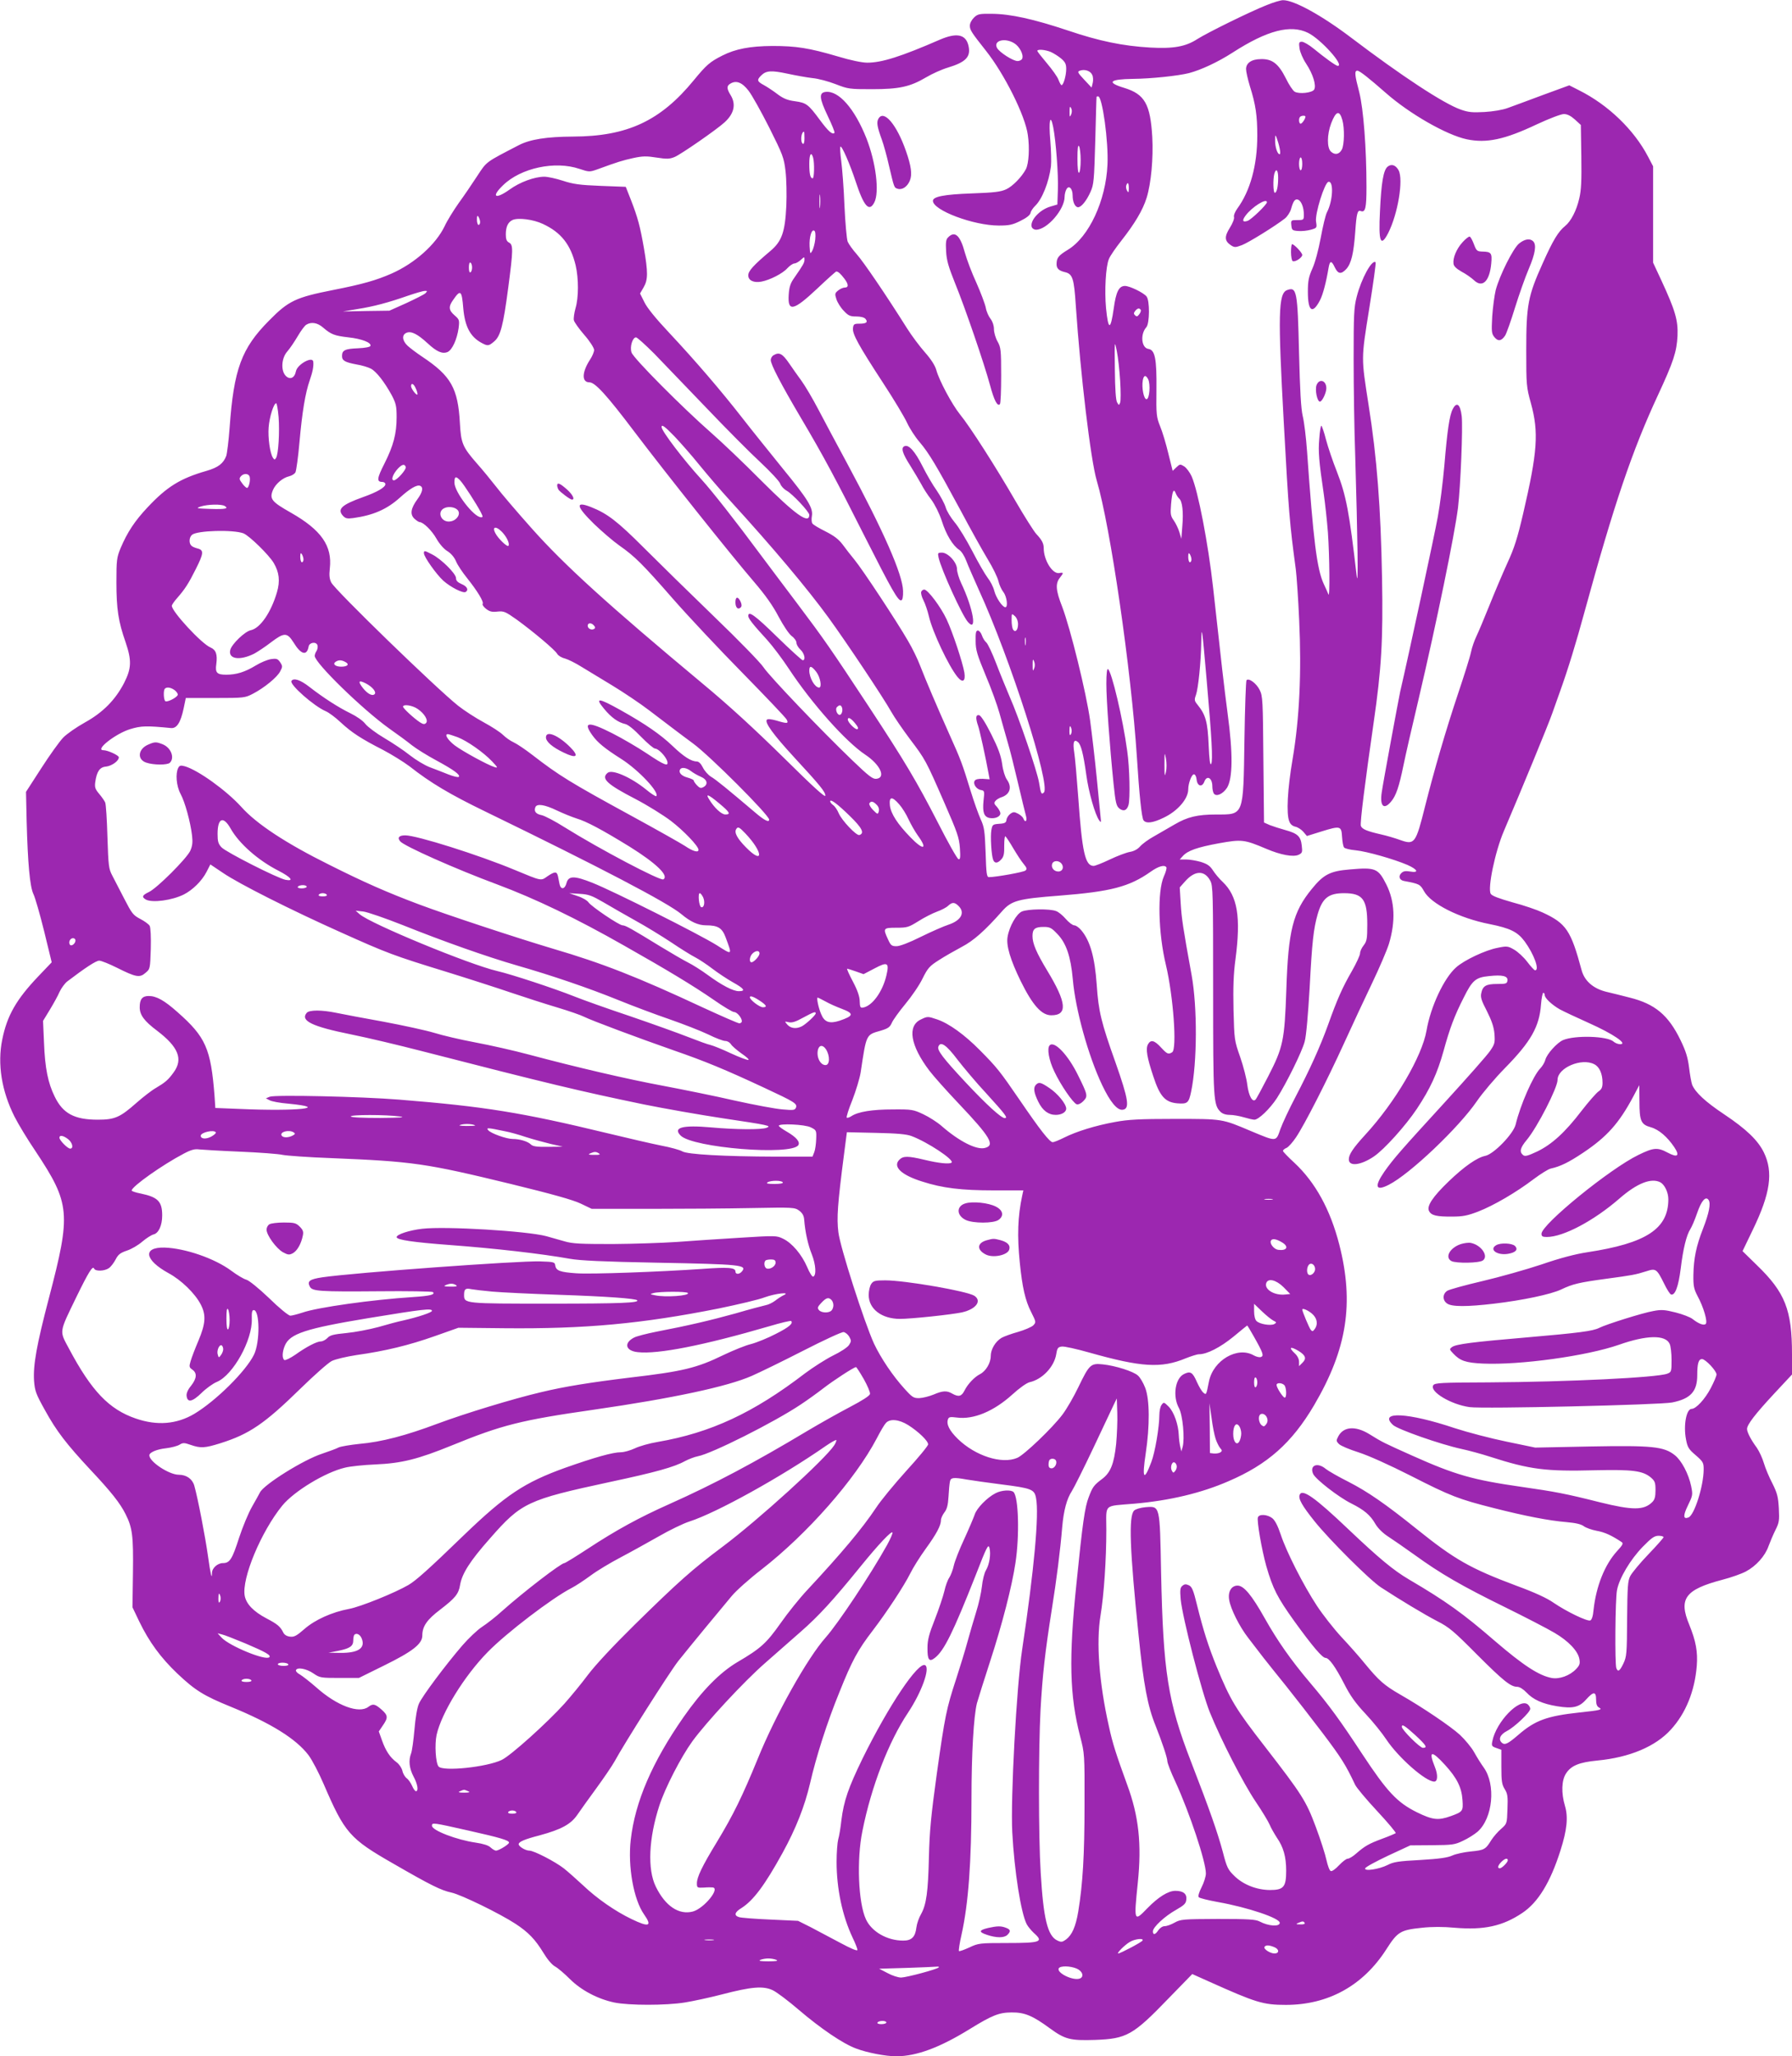 <?xml version="1.0" standalone="no"?>
<!DOCTYPE svg PUBLIC "-//W3C//DTD SVG 20010904//EN"
 "http://www.w3.org/TR/2001/REC-SVG-20010904/DTD/svg10.dtd">
<svg version="1.0" xmlns="http://www.w3.org/2000/svg"
 width="1116pt" height="1280pt" viewBox="0 0 1116 1280"
 preserveAspectRatio="xMidYMid meet">
<g transform="translate(0,1280) scale(0.1,-0.1)"
fill="#9c27b0" stroke="none">
<path d="M7890 12769 c-108 -43 -368 -171 -433 -212 -74 -48 -150 -61 -295
-53 -170 10 -316 40 -511 106 -216 72 -358 103 -473 104 -78 1 -89 -1 -112
-23 -15 -15 -26 -35 -26 -51 0 -27 10 -42 101 -157 114 -144 244 -403 260
-523 12 -81 6 -178 -12 -213 -26 -49 -83 -107 -122 -125 -34 -16 -74 -21 -215
-26 -172 -6 -242 -20 -242 -46 0 -59 253 -154 410 -154 64 0 85 4 135 29 39
19 61 37 63 50 2 11 15 30 28 43 44 41 87 150 99 247 3 28 1 99 -4 160 -11
122 0 173 18 84 17 -87 33 -296 29 -393 l-3 -89 -44 -13 c-68 -20 -130 -89
-115 -129 4 -8 15 -15 26 -15 69 0 178 126 178 205 0 15 5 35 11 46 15 29 39
6 39 -38 0 -40 15 -73 34 -73 20 0 53 41 77 95 21 46 23 72 30 320 4 149 7
271 8 273 1 1 5 2 10 2 26 0 65 -283 58 -425 -10 -224 -115 -450 -247 -530
-59 -36 -70 -50 -70 -90 0 -26 14 -40 52 -49 48 -11 57 -39 68 -212 29 -425
92 -956 130 -1085 85 -285 215 -1182 250 -1719 15 -238 30 -383 42 -397 17
-21 59 -15 123 16 88 41 155 118 155 178 0 36 21 93 35 93 8 0 15 -13 17 -32
4 -42 34 -51 48 -14 16 43 50 24 50 -29 0 -16 4 -36 9 -44 15 -23 57 -4 83 36
35 58 37 213 3 463 -23 176 -36 289 -90 780 -31 279 -94 604 -134 695 -11 24
-31 51 -45 61 -26 16 -28 16 -50 -5 l-23 -22 -27 108 c-14 59 -37 136 -51 169
-23 58 -25 71 -23 230 2 191 -9 246 -50 252 -44 6 -52 92 -13 135 21 24 22
167 1 192 -20 24 -105 65 -134 65 -38 0 -56 -37 -70 -140 -20 -139 -34 -138
-48 2 -10 108 -2 259 18 306 7 18 42 69 76 112 85 108 135 192 159 269 28 91
42 246 35 378 -12 205 -47 267 -175 306 -112 34 -92 54 54 56 116 1 282 19
350 36 75 20 179 68 272 128 216 139 361 176 470 122 80 -40 228 -205 184
-205 -11 0 -79 49 -151 108 -28 23 -61 42 -72 42 -18 0 -20 -5 -15 -41 3 -23
21 -65 41 -95 43 -65 65 -137 50 -162 -13 -20 -93 -29 -121 -13 -10 5 -36 43
-56 85 -45 89 -84 120 -154 118 -58 0 -93 -24 -93 -62 0 -16 11 -64 24 -107
36 -114 46 -183 46 -307 0 -185 -44 -345 -125 -455 -14 -20 -23 -42 -20 -52 3
-9 -8 -39 -26 -67 -35 -56 -33 -82 7 -109 22 -14 28 -14 68 1 42 16 208 119
268 166 15 12 32 38 38 58 14 51 25 66 44 59 20 -8 36 -48 36 -93 0 -33 -1
-34 -41 -34 -39 0 -40 -1 -37 -32 3 -31 6 -33 43 -36 22 -2 57 2 79 8 38 11
38 12 32 50 -8 48 53 243 77 248 34 7 28 -119 -9 -189 -9 -17 -26 -89 -39
-160 -14 -75 -35 -154 -52 -191 -23 -52 -28 -77 -28 -144 0 -123 29 -143 76
-52 18 35 38 111 53 201 8 46 18 47 39 2 20 -41 39 -44 71 -10 31 34 46 96 56
231 8 117 14 139 35 130 28 -10 35 19 35 149 0 245 -19 488 -45 591 -28 106
-31 134 -12 134 14 0 72 -46 178 -139 148 -130 377 -261 503 -288 124 -26 236
-2 437 93 77 36 151 64 168 64 22 0 43 -11 69 -34 l37 -34 3 -195 c2 -151 0
-209 -13 -263 -17 -75 -52 -142 -88 -171 -42 -34 -75 -87 -140 -233 -91 -202
-102 -258 -102 -540 0 -217 1 -229 29 -330 50 -182 41 -303 -48 -686 -36 -154
-55 -215 -99 -310 -30 -66 -80 -184 -112 -264 -32 -80 -68 -165 -80 -190 -12
-25 -28 -69 -34 -99 -6 -30 -43 -147 -81 -260 -75 -224 -148 -474 -205 -700
-58 -232 -65 -242 -155 -210 -30 11 -84 27 -120 35 -88 20 -118 33 -125 53 -6
18 26 270 80 645 48 332 59 510 52 896 -8 444 -32 753 -84 1080 -46 297 -47
280 4 598 25 155 43 285 40 289 -22 21 -89 -101 -118 -215 -17 -66 -19 -111
-19 -386 0 -171 4 -444 10 -606 15 -509 20 -835 9 -745 -46 398 -65 500 -124
651 -24 60 -54 149 -67 197 -12 48 -26 87 -29 87 -4 0 -10 -37 -13 -82 -7 -81
-2 -139 28 -343 8 -55 20 -163 26 -240 10 -145 13 -411 3 -385 -3 8 -16 38
-29 65 -43 93 -65 273 -104 825 -6 85 -18 184 -27 220 -11 47 -17 157 -23 395
-9 384 -14 412 -75 389 -54 -21 -57 -153 -20 -824 31 -566 36 -624 75 -915 5
-38 15 -181 21 -317 15 -325 2 -608 -41 -863 -32 -187 -40 -340 -21 -387 6
-18 20 -30 38 -34 15 -3 38 -18 50 -32 l22 -26 90 28 c119 37 125 35 129 -34
2 -30 7 -60 13 -66 5 -6 37 -14 72 -17 70 -7 238 -55 322 -91 65 -29 74 -51
16 -41 -28 5 -42 2 -54 -10 -20 -19 -12 -44 17 -49 95 -18 100 -20 124 -63 43
-79 220 -168 407 -205 131 -26 176 -49 220 -108 58 -79 95 -180 65 -180 -5 0
-27 24 -49 53 -22 29 -59 63 -82 76 -38 22 -45 23 -102 11 -76 -14 -209 -77
-259 -122 -75 -66 -159 -245 -184 -393 -28 -161 -195 -446 -381 -648 -76 -83
-103 -123 -103 -154 0 -46 75 -37 156 18 65 44 198 192 268 297 83 125 127
220 166 360 39 142 68 219 125 331 54 109 75 127 158 135 83 9 119 1 115 -28
-3 -19 -9 -21 -64 -21 -69 0 -90 -12 -99 -57 -6 -25 1 -47 35 -112 30 -60 43
-98 47 -141 4 -55 2 -64 -26 -105 -16 -25 -142 -167 -278 -316 -283 -309 -324
-356 -382 -438 -64 -93 -54 -123 28 -81 131 66 437 357 549 521 35 51 113 143
174 205 162 165 215 258 225 397 3 39 10 72 14 72 5 0 9 -6 9 -14 0 -19 45
-61 94 -89 22 -12 105 -51 183 -86 148 -66 242 -130 194 -131 -14 0 -32 7 -42
16 -38 35 -239 41 -314 10 -38 -16 -102 -87 -111 -123 -4 -16 -18 -39 -31 -53
-44 -44 -125 -228 -154 -350 -14 -58 -136 -184 -189 -195 -51 -10 -131 -66
-227 -158 -101 -97 -140 -156 -123 -186 14 -27 47 -35 145 -34 66 0 94 6 160
31 98 38 238 120 346 202 44 33 92 63 107 66 59 13 111 38 202 99 148 99 223
183 312 350 l37 70 1 -100 c0 -124 10 -145 71 -162 50 -14 103 -60 146 -124
36 -54 21 -67 -41 -34 -63 34 -88 32 -182 -14 -178 -86 -604 -433 -604 -491 0
-16 7 -20 33 -20 103 0 293 101 452 239 110 96 199 131 256 101 26 -15 49 -62
49 -105 0 -184 -137 -274 -505 -330 -73 -11 -169 -36 -285 -76 -96 -32 -263
-79 -370 -104 -107 -25 -205 -52 -217 -60 -30 -20 -30 -59 -1 -79 29 -21 123
-21 293 -1 178 21 353 58 417 88 73 35 113 44 282 67 163 22 180 25 250 47 58
19 64 15 110 -78 17 -35 36 -65 43 -67 25 -7 46 50 60 161 15 124 36 209 60
246 9 14 28 58 42 99 27 79 54 109 72 82 14 -22 3 -80 -35 -178 -43 -110 -58
-185 -60 -288 -1 -69 3 -87 25 -130 38 -69 65 -162 52 -175 -12 -12 -45 1 -83
31 -14 11 -61 29 -104 40 -68 17 -89 19 -140 9 -65 -11 -294 -83 -337 -105
-40 -20 -126 -31 -450 -59 -341 -29 -441 -42 -466 -60 -17 -13 -17 -15 7 -40
43 -46 78 -58 186 -63 230 -10 645 47 846 117 173 61 290 63 316 6 7 -14 12
-60 12 -101 0 -72 -1 -75 -27 -85 -64 -24 -614 -51 -1112 -54 -297 -1 -336 -3
-345 -18 -25 -39 110 -120 226 -136 83 -12 1190 14 1262 29 115 23 156 69 156
170 0 73 8 100 30 100 21 0 90 -73 90 -96 0 -9 -16 -47 -36 -85 -36 -69 -92
-129 -119 -129 -33 0 -52 -103 -35 -190 9 -48 16 -61 60 -98 47 -41 50 -47 50
-90 -1 -104 -58 -284 -95 -298 -33 -13 -34 12 -3 75 30 62 31 66 20 120 -16
77 -60 160 -102 193 -68 54 -141 61 -527 54 l-342 -7 -178 37 c-98 20 -243 58
-323 84 -292 98 -478 107 -385 20 30 -28 296 -121 425 -149 47 -10 128 -32
180 -49 249 -80 346 -92 656 -84 233 5 294 -3 345 -45 25 -22 29 -31 29 -79 0
-41 -5 -59 -20 -74 -52 -52 -122 -52 -328 -1 -210 53 -279 66 -489 96 -300 43
-410 74 -678 194 -176 79 -184 82 -269 135 -86 52 -160 46 -192 -16 -13 -25
-13 -29 5 -47 11 -11 66 -34 123 -52 62 -20 191 -78 323 -145 251 -128 299
-146 520 -202 193 -49 342 -78 452 -87 57 -5 90 -13 106 -25 13 -10 49 -23 81
-29 51 -9 93 -29 155 -70 12 -8 7 -18 -28 -56 -77 -84 -131 -219 -147 -368 -3
-37 -11 -60 -20 -64 -19 -7 -146 54 -227 109 -42 30 -121 66 -233 107 -288
108 -383 162 -621 353 -193 155 -304 232 -425 294 -62 31 -126 68 -141 80 -52
44 -103 23 -79 -31 16 -34 158 -144 236 -183 82 -41 120 -73 152 -129 16 -27
47 -57 78 -77 28 -18 103 -70 166 -115 160 -116 293 -193 562 -325 128 -63
267 -135 309 -160 87 -51 146 -113 155 -163 5 -29 2 -39 -21 -63 -39 -41 -104
-64 -152 -55 -79 15 -176 78 -353 230 -199 172 -305 248 -535 383 -97 57 -186
131 -378 313 -209 199 -288 254 -303 214 -10 -24 16 -69 93 -165 92 -115 345
-367 413 -411 118 -77 269 -168 350 -210 75 -38 104 -63 246 -206 166 -166
212 -203 253 -203 14 0 37 -14 57 -35 42 -45 100 -71 191 -86 97 -16 138 -7
181 42 46 51 62 51 62 -1 0 -27 5 -42 18 -49 24 -13 11 -17 -123 -31 -202 -22
-275 -49 -379 -139 -65 -56 -84 -65 -102 -50 -25 21 -12 52 31 74 47 24 145
117 145 138 0 8 -7 20 -15 27 -51 43 -197 -107 -221 -228 -6 -29 -4 -33 25
-43 l31 -11 0 -105 c0 -90 3 -111 21 -140 18 -29 20 -46 17 -124 -3 -91 -3
-91 -39 -123 -20 -17 -48 -49 -62 -71 -35 -57 -43 -62 -127 -70 -41 -4 -93
-15 -115 -25 -30 -14 -83 -21 -200 -28 -134 -7 -167 -12 -203 -31 -54 -27
-147 -41 -140 -21 2 8 67 43 143 79 l138 64 136 1 c125 1 141 3 191 27 31 14
72 40 92 57 95 84 115 293 38 400 -16 22 -43 65 -60 96 -17 30 -57 78 -88 107
-58 53 -232 171 -374 252 -97 56 -131 86 -215 188 -33 41 -100 117 -149 169
-48 52 -117 140 -153 195 -83 126 -190 336 -225 443 -18 54 -36 89 -53 102
-30 23 -81 27 -89 5 -8 -20 24 -203 52 -303 41 -142 69 -196 175 -344 113
-156 174 -228 194 -228 22 0 62 -56 116 -161 38 -75 71 -121 134 -188 46 -49
103 -120 128 -158 75 -113 245 -263 299 -263 22 0 24 42 4 91 -41 102 -22 106
63 13 75 -82 104 -141 109 -219 5 -69 2 -73 -73 -100 -78 -28 -113 -24 -211
24 -123 61 -185 127 -340 362 -138 210 -207 305 -325 444 -121 143 -203 261
-281 399 -83 148 -132 206 -171 206 -38 0 -61 -38 -52 -89 9 -57 65 -168 119
-237 25 -32 67 -87 93 -121 27 -34 91 -115 144 -180 52 -65 154 -196 226 -291
117 -155 144 -198 202 -321 8 -18 70 -92 138 -165 67 -72 119 -134 115 -137
-4 -3 -41 -19 -82 -34 -86 -32 -110 -46 -163 -92 -20 -18 -44 -33 -54 -33 -9
0 -33 -19 -54 -41 -21 -23 -44 -39 -51 -36 -8 2 -19 33 -27 68 -7 34 -37 128
-67 208 -60 161 -86 201 -315 497 -185 238 -216 290 -302 499 -52 128 -83 226
-122 383 -23 95 -32 115 -51 124 -18 8 -27 8 -40 -3 -14 -11 -16 -26 -11 -84
10 -110 131 -580 182 -705 71 -174 207 -439 285 -555 40 -59 79 -124 87 -143
8 -20 29 -56 45 -81 41 -59 58 -119 58 -206 0 -102 -16 -120 -102 -120 -83 1
-167 34 -222 89 -38 37 -46 52 -70 146 -33 123 -82 263 -199 565 -144 372
-173 556 -186 1176 -8 422 -6 414 -97 407 -32 -3 -62 -12 -71 -21 -35 -34 -27
-245 28 -777 31 -307 56 -440 106 -563 40 -101 73 -199 73 -220 0 -11 22 -69
50 -128 89 -194 190 -498 190 -571 0 -18 -12 -57 -27 -86 -17 -34 -23 -56 -17
-62 6 -6 59 -19 120 -30 185 -33 384 -100 384 -129 0 -26 -71 -21 -125 8 -25
13 -67 16 -260 16 -218 -1 -232 -2 -270 -23 -21 -12 -49 -22 -62 -22 -13 0
-29 -11 -39 -25 -19 -29 -34 -32 -34 -7 0 26 75 95 145 134 49 28 61 39 63 63
5 36 -19 55 -68 55 -45 0 -107 -39 -175 -109 -83 -86 -84 -83 -59 159 25 242
6 415 -66 610 -68 187 -91 257 -114 364 -61 271 -80 523 -52 691 21 126 36
347 36 532 0 166 -22 146 175 163 219 19 416 66 584 139 246 105 397 240 535
474 205 349 250 634 157 999 -56 218 -149 388 -280 510 -39 36 -71 69 -71 74
0 5 10 14 23 19 12 6 38 35 58 65 54 80 194 355 299 585 50 110 129 279 175
375 46 96 93 206 105 245 42 140 37 263 -16 369 -51 101 -67 108 -227 94 -123
-10 -164 -31 -237 -121 -118 -144 -147 -258 -159 -627 -11 -318 -20 -359 -113
-540 -38 -74 -73 -139 -79 -145 -19 -19 -42 23 -51 91 -4 37 -24 115 -44 173
-37 105 -37 108 -42 296 -3 139 0 223 12 312 35 265 13 395 -79 483 -21 19
-48 52 -61 72 -19 29 -35 40 -76 53 -28 8 -70 15 -91 15 l-40 0 19 21 c30 34
90 55 226 80 141 25 156 24 295 -35 89 -38 167 -52 200 -37 23 11 25 16 20 57
-6 58 -26 76 -102 97 -33 9 -76 23 -97 31 l-36 16 -4 392 c-3 369 -4 395 -23
433 -20 41 -67 76 -82 61 -4 -4 -10 -173 -13 -374 -7 -474 -3 -462 -174 -462
-119 0 -181 -15 -261 -62 -38 -22 -97 -56 -130 -75 -33 -18 -71 -46 -85 -62
-16 -18 -39 -30 -64 -34 -22 -4 -78 -25 -124 -47 -46 -22 -92 -40 -101 -40
-53 0 -72 85 -96 428 -9 122 -20 248 -25 279 -10 62 -2 85 23 64 19 -15 34
-74 52 -203 14 -106 55 -251 81 -285 11 -16 12 -13 8 22 -2 22 -13 132 -24
245 -11 113 -30 273 -41 355 -24 173 -123 574 -174 708 -40 102 -43 144 -15
180 25 32 25 35 -3 30 -42 -8 -97 80 -97 155 0 29 -11 51 -47 89 -15 17 -73
108 -128 203 -123 213 -285 466 -346 540 -50 62 -131 213 -148 277 -8 28 -32
66 -70 109 -32 36 -83 104 -112 150 -134 213 -272 415 -313 461 -25 28 -50 63
-57 79 -6 16 -15 117 -20 224 -4 107 -14 232 -20 278 -6 46 -9 86 -5 89 8 9
58 -105 95 -217 51 -155 84 -192 116 -130 33 64 10 248 -49 399 -74 186 -173
298 -254 289 -43 -5 -40 -39 13 -150 26 -54 45 -101 42 -105 -13 -13 -38 9
-90 79 -73 99 -85 108 -156 118 -47 6 -73 17 -109 44 -26 20 -64 45 -84 56
-43 23 -46 32 -18 60 31 31 63 33 162 12 51 -11 122 -24 158 -28 36 -3 101
-21 145 -38 77 -30 86 -31 225 -31 171 0 238 15 338 74 37 22 97 49 134 60
116 35 147 69 128 142 -18 66 -74 76 -175 33 -246 -107 -364 -144 -454 -144
-32 0 -105 15 -184 39 -180 53 -260 65 -407 65 -139 -1 -229 -18 -312 -60 -77
-39 -98 -57 -177 -153 -208 -254 -415 -350 -753 -351 -164 -1 -267 -17 -338
-54 -210 -109 -197 -99 -259 -193 -31 -48 -83 -124 -115 -168 -31 -44 -71
-108 -87 -143 -55 -114 -186 -231 -331 -295 -96 -42 -180 -66 -363 -102 -233
-46 -278 -67 -399 -190 -172 -173 -220 -302 -246 -668 -6 -81 -16 -160 -21
-175 -18 -47 -50 -72 -123 -93 -163 -47 -246 -98 -367 -227 -80 -85 -126 -155
-168 -254 -24 -59 -26 -73 -26 -213 0 -165 12 -244 57 -372 39 -115 37 -163
-9 -254 -55 -106 -132 -184 -244 -246 -52 -29 -113 -71 -136 -95 -23 -24 -84
-109 -136 -190 l-95 -147 4 -183 c7 -263 20 -406 42 -453 11 -22 41 -127 67
-232 l47 -193 -84 -88 c-137 -144 -194 -244 -224 -393 -31 -152 -4 -320 76
-479 22 -44 81 -142 132 -217 216 -326 221 -385 83 -912 -77 -293 -99 -418
-93 -515 5 -64 11 -82 68 -184 72 -131 134 -211 284 -372 128 -136 184 -207
218 -275 43 -86 49 -135 46 -366 l-3 -214 42 -88 c62 -128 134 -226 238 -325
111 -105 165 -138 332 -206 252 -103 407 -200 484 -301 22 -29 65 -111 95
-181 131 -304 161 -339 434 -495 234 -135 297 -166 362 -180 60 -13 300 -130
398 -194 81 -53 123 -97 175 -182 24 -40 53 -74 72 -84 18 -10 59 -45 91 -77
71 -71 174 -125 277 -147 91 -19 323 -19 440 0 50 8 153 30 230 50 188 49 259
54 318 26 25 -12 98 -67 163 -123 135 -115 273 -209 354 -239 70 -27 187 -49
253 -49 126 1 269 54 457 170 138 85 182 103 260 103 80 1 131 -20 237 -98 96
-70 128 -78 283 -73 196 7 236 29 455 256 l150 154 105 -47 c292 -131 336
-145 478 -145 263 0 480 119 625 345 71 111 88 121 222 135 63 7 134 7 207 0
179 -15 296 10 418 92 98 65 175 190 238 389 41 128 49 208 28 278 -24 81 -21
160 7 202 32 49 82 69 194 80 201 19 363 87 459 193 93 102 148 239 161 396 7
89 -6 156 -47 257 -67 161 -26 218 205 279 55 14 122 38 148 52 64 34 120 97
141 158 10 27 29 72 43 100 23 46 25 59 21 135 -4 71 -10 95 -40 155 -20 38
-44 95 -53 126 -9 31 -29 74 -44 96 -37 50 -61 97 -61 117 0 27 51 93 169 220
l111 119 0 126 c0 277 -43 385 -219 555 l-89 87 64 133 c110 227 128 359 69
481 -37 76 -110 146 -248 238 -117 78 -179 136 -199 184 -5 15 -14 63 -19 107
-8 62 -19 100 -53 170 -76 157 -160 226 -316 265 -47 12 -114 29 -149 37 -79
20 -133 67 -151 133 -67 249 -96 292 -243 360 -34 16 -118 45 -187 63 -84 24
-128 40 -136 53 -21 33 27 264 82 392 113 265 274 655 301 732 17 47 38 108
48 135 51 142 100 302 155 504 181 660 294 995 455 1341 97 209 117 270 122
370 4 97 -14 158 -103 350 l-49 105 0 300 0 300 -32 61 c-87 166 -247 321
-429 412 l-61 31 -164 -60 c-90 -34 -189 -70 -219 -81 -32 -12 -92 -22 -145
-25 -75 -4 -100 -2 -148 15 -108 38 -369 210 -683 448 -182 138 -356 234 -424
233 -14 0 -59 -13 -100 -30z m-1574 -238 c33 -20 60 -71 50 -96 -3 -8 -16 -15
-29 -15 -28 0 -113 54 -128 82 -24 45 48 65 107 29z m227 -54 c18 -8 47 -26
65 -41 26 -22 32 -35 32 -65 0 -41 -17 -101 -29 -101 -4 0 -12 15 -19 33 -6
18 -39 64 -72 103 -32 38 -59 72 -60 77 0 12 48 8 83 -6z m259 -143 c6 -12 7
-35 3 -51 l-7 -28 -46 49 c-41 44 -44 50 -27 56 30 11 66 -1 77 -26z m-2140
-99 c21 -27 79 -131 129 -230 84 -168 91 -186 101 -270 6 -49 8 -147 5 -216
-8 -164 -28 -221 -99 -281 -107 -90 -138 -125 -138 -152 0 -32 34 -48 82 -39
53 10 133 51 161 83 15 16 35 30 44 30 9 0 27 10 40 22 22 20 23 21 23 2 0
-19 -7 -32 -64 -114 -23 -32 -31 -56 -34 -102 -8 -112 28 -105 179 37 61 58
114 105 117 105 12 0 27 -14 50 -44 27 -35 28 -56 3 -56 -10 0 -29 -8 -41 -18
-21 -17 -22 -21 -11 -55 7 -21 27 -53 46 -72 28 -30 39 -35 77 -35 29 0 50 -6
58 -15 17 -21 5 -30 -38 -30 -33 0 -37 -3 -40 -28 -4 -36 33 -104 187 -340 67
-102 134 -214 150 -249 16 -35 51 -89 78 -120 58 -68 105 -147 254 -423 61
-115 138 -253 170 -306 32 -52 62 -114 67 -137 5 -22 19 -53 31 -68 21 -27 30
-94 12 -94 -18 0 -58 59 -69 102 -6 25 -25 61 -41 81 -16 21 -59 95 -95 165
-37 71 -86 152 -111 181 -24 29 -50 71 -56 94 -7 23 -32 69 -55 103 -24 33
-64 102 -89 152 -47 93 -85 135 -111 125 -25 -9 -15 -44 35 -122 26 -42 57
-94 69 -116 11 -22 38 -65 61 -94 24 -33 50 -85 66 -133 27 -86 69 -155 109
-181 14 -9 33 -39 44 -69 11 -29 46 -109 77 -178 196 -427 450 -1219 406
-1263 -15 -15 -19 -9 -30 61 -12 72 -126 407 -184 537 -21 50 -59 142 -83 205
-24 63 -52 122 -61 130 -10 8 -23 29 -28 45 -6 17 -17 30 -25 30 -12 0 -15
-14 -14 -65 0 -56 9 -85 62 -213 35 -82 73 -188 86 -235 13 -48 36 -127 50
-177 15 -49 44 -166 66 -260 22 -93 44 -185 49 -202 10 -34 -4 -48 -16 -18 -3
9 -18 22 -33 30 -23 12 -30 12 -48 -1 -11 -8 -22 -24 -24 -37 -2 -18 -10 -23
-45 -25 -40 -3 -43 -5 -49 -39 -7 -38 0 -157 11 -185 9 -24 28 -23 51 3 15 16
19 35 18 85 0 35 3 61 7 58 5 -3 27 -36 49 -74 22 -37 51 -82 65 -98 20 -24
22 -32 11 -41 -11 -10 -184 -41 -227 -41 -14 0 -17 21 -21 153 -5 135 -8 158
-31 208 -14 31 -42 110 -62 175 -52 169 -60 192 -133 354 -80 179 -145 332
-182 427 -15 40 -49 110 -76 155 -68 118 -283 444 -332 503 -23 28 -56 70 -74
95 -25 33 -52 54 -107 82 -40 20 -78 42 -82 50 -5 7 -6 27 -3 45 9 50 -22 102
-181 296 -79 98 -193 239 -252 315 -134 172 -294 358 -457 532 -81 86 -137
155 -153 189 l-27 54 22 38 c28 48 28 93 2 245 -24 137 -38 189 -81 300 l-32
81 -157 6 c-130 5 -171 11 -235 32 -43 14 -95 25 -115 25 -61 0 -153 -34 -215
-79 -91 -65 -119 -48 -42 26 111 108 324 153 475 102 60 -20 64 -20 110 -4
131 48 158 56 225 71 60 13 84 13 147 3 64 -10 80 -9 112 4 40 17 265 173 311
216 59 54 72 112 37 169 -25 40 -25 58 -2 71 37 23 74 8 114 -44z m2009 -147
c-9 -20 -10 -18 -10 17 0 31 2 36 9 23 6 -10 7 -25 1 -40z m1689 -36 c14 -51
12 -152 -3 -182 -16 -31 -43 -37 -68 -14 -26 23 -25 107 1 176 30 78 52 85 70
20z m-230 22 c0 -13 -21 -44 -30 -44 -11 0 -14 33 -3 43 8 8 33 9 33 1z
m-3120 -135 c0 -24 -4 -38 -10 -34 -17 10 -11 75 7 75 2 0 3 -18 3 -41z m2959
-61 c5 -23 5 -38 0 -38 -14 0 -29 47 -28 88 0 34 1 35 10 13 5 -14 14 -42 18
-63z m-1239 -75 c0 -39 -4 -75 -10 -78 -6 -4 -10 27 -10 87 0 64 3 88 10 78 5
-8 10 -47 10 -87z m-1666 15 c9 -35 7 -128 -3 -128 -15 0 -21 28 -21 91 0 59
12 79 24 37z m3046 -38 c0 -22 -4 -40 -10 -40 -5 0 -10 18 -10 40 0 22 5 40
10 40 6 0 10 -18 10 -40z m-150 -87 c0 -56 -9 -93 -21 -93 -10 0 -12 83 -3
118 11 38 24 24 24 -25z m-930 -65 c-1 -28 -2 -30 -11 -15 -6 10 -8 25 -5 33
9 24 16 16 16 -18z m-1923 -115 c-2 -21 -4 -6 -4 32 0 39 2 55 4 38 2 -18 2
-50 0 -70z m2783 28 c0 -14 -98 -109 -121 -116 -31 -10 -35 2 -12 33 40 54
133 112 133 83z m-4900 -123 c0 -10 -4 -18 -10 -18 -5 0 -10 15 -10 33 0 24 3
28 10 17 5 -8 10 -23 10 -32z m391 -12 c114 -53 173 -129 204 -258 19 -82 19
-201 -1 -267 -8 -30 -13 -63 -10 -75 3 -12 32 -53 65 -91 35 -40 60 -80 61
-93 0 -12 -11 -39 -25 -60 -51 -78 -54 -142 -4 -142 35 0 108 -80 278 -305
203 -268 605 -772 746 -936 72 -84 118 -149 154 -218 30 -56 64 -107 81 -120
17 -12 30 -31 30 -42 0 -11 11 -30 25 -43 25 -23 34 -66 14 -66 -5 0 -77 65
-159 145 -139 136 -180 165 -180 131 0 -16 28 -52 118 -150 35 -39 96 -120
136 -181 142 -215 354 -453 475 -533 93 -62 130 -143 69 -150 -22 -3 -47 16
-150 115 -195 187 -516 523 -553 579 -18 28 -156 170 -307 315 -150 145 -348
339 -439 430 -163 163 -226 212 -327 252 -101 40 -96 7 17 -104 49 -47 120
-108 157 -134 97 -68 144 -114 337 -335 94 -107 289 -315 433 -461 144 -147
267 -276 273 -288 14 -26 4 -27 -65 -6 -29 8 -52 11 -58 5 -16 -16 40 -93 166
-230 167 -181 198 -219 198 -243 0 -14 -75 54 -262 239 -179 176 -340 324
-503 459 -588 490 -859 736 -1063 965 -91 102 -191 219 -222 260 -32 41 -86
107 -120 145 -89 102 -99 125 -106 252 -12 216 -55 293 -234 412 -36 24 -77
55 -92 69 -34 32 -37 69 -5 81 29 11 68 -9 129 -65 58 -54 93 -69 126 -55 29
14 58 79 68 148 6 50 5 54 -25 80 -37 32 -39 54 -9 96 46 67 54 60 63 -51 10
-115 44 -180 117 -218 36 -19 42 -18 76 11 39 33 56 98 87 333 31 237 32 268
5 282 -15 8 -20 21 -20 51 0 48 14 77 43 90 36 15 129 3 188 -25z m1696 -97
c-3 -27 -12 -59 -19 -71 -12 -21 -13 -20 -16 28 -3 57 12 109 29 98 7 -4 9
-24 6 -55z m-2137 -174 c0 -13 -4 -27 -10 -30 -6 -4 -10 8 -10 30 0 22 4 34
10 30 6 -3 10 -17 10 -30z m-290 -160 c-8 -8 -62 -35 -120 -62 l-105 -47 -145
-2 -145 -3 90 15 c102 16 192 40 315 83 47 16 94 30 105 30 17 1 17 -1 5 -14z
m4454 -104 c3 -4 -1 -17 -9 -27 -11 -15 -16 -16 -26 -7 -10 10 -9 15 1 28 14
17 26 19 34 6z m-5092 -110 c50 -43 71 -51 158 -61 83 -9 144 -33 137 -53 -2
-7 -32 -13 -77 -15 -81 -3 -100 -12 -100 -48 0 -29 18 -39 92 -53 32 -5 71
-17 88 -26 34 -18 84 -82 130 -166 26 -50 30 -67 30 -136 0 -103 -20 -178 -76
-289 -47 -92 -49 -114 -13 -114 10 0 19 -6 19 -14 0 -19 -50 -49 -138 -80
-134 -48 -164 -75 -126 -117 15 -16 26 -19 63 -14 124 17 210 54 291 127 63
57 106 82 126 74 22 -9 16 -39 -16 -83 -42 -57 -48 -95 -19 -122 12 -11 27
-21 32 -21 23 0 77 -53 105 -103 18 -32 46 -64 67 -77 23 -14 44 -38 55 -64 9
-23 41 -70 70 -106 63 -79 104 -146 96 -159 -4 -5 6 -19 21 -31 22 -17 37 -21
71 -17 40 4 49 0 120 -50 102 -74 239 -189 252 -213 6 -11 27 -24 48 -29 21
-6 67 -29 102 -51 36 -22 123 -75 193 -117 71 -43 175 -113 230 -155 56 -43
127 -97 158 -120 31 -24 83 -62 115 -86 103 -75 474 -446 474 -474 0 -20 -31
-4 -88 45 -170 144 -243 204 -274 222 -18 11 -41 37 -51 58 -12 24 -26 37 -38
37 -34 0 -81 30 -149 95 -75 72 -172 139 -326 225 -138 77 -161 79 -103 9 47
-57 89 -86 133 -96 18 -4 55 -34 99 -80 39 -40 78 -73 87 -73 20 0 65 -47 75
-77 11 -38 -15 -28 -127 47 -57 38 -153 94 -214 125 -150 76 -186 73 -125 -12
33 -46 77 -82 181 -148 108 -69 239 -209 217 -231 -3 -3 -32 15 -63 41 -95 77
-212 128 -240 104 -42 -35 -6 -70 174 -163 73 -38 171 -99 219 -135 80 -61
173 -158 173 -181 0 -19 -34 -10 -84 24 -28 18 -177 102 -331 186 -385 210
-453 252 -620 381 -44 34 -96 69 -116 78 -20 9 -50 30 -66 46 -17 17 -71 52
-121 79 -50 27 -121 73 -159 103 -137 109 -765 718 -790 767 -11 22 -14 44 -9
88 16 140 -53 239 -243 347 -120 68 -134 85 -111 141 16 38 61 76 100 85 17 4
35 15 40 25 5 10 17 94 25 187 17 190 36 305 64 386 18 52 25 86 22 115 -3 37
-99 -15 -108 -59 -8 -42 -37 -55 -63 -29 -32 32 -28 110 9 152 16 18 45 61 65
95 20 34 44 67 54 72 31 19 70 12 104 -18z m2063 -163 c55 -57 200 -208 323
-336 122 -128 274 -281 337 -339 63 -59 119 -119 124 -134 5 -15 23 -34 39
-43 35 -18 142 -132 142 -151 0 -61 -87 1 -300 214 -107 108 -247 241 -310
296 -177 155 -486 465 -497 501 -12 34 6 94 28 94 7 0 58 -46 114 -102z m2901
-169 c4 -64 4 -125 0 -135 -7 -18 -8 -18 -19 1 -8 13 -13 84 -14 205 -2 182
-2 184 12 115 8 -38 17 -122 21 -186z m174 11 c16 -31 9 -125 -10 -125 -17 0
-31 72 -23 118 6 32 18 35 33 7z m-4562 -55 c7 -14 12 -31 12 -38 -1 -17 -40
32 -40 49 0 23 16 16 28 -11z m-853 -181 c7 -92 -1 -232 -16 -255 -8 -12 -10
-12 -19 1 -19 29 -32 126 -27 190 5 65 32 150 47 150 4 0 11 -39 15 -86z
m2466 -121 c36 -38 106 -117 155 -178 49 -60 136 -162 194 -225 264 -289 479
-545 610 -725 114 -157 342 -499 390 -585 19 -34 72 -111 117 -171 96 -127 98
-130 215 -398 80 -183 91 -214 96 -280 4 -60 2 -73 -9 -69 -8 2 -66 105 -129
229 -130 253 -204 378 -431 723 -233 354 -279 420 -444 639 -82 109 -187 248
-233 310 -148 200 -298 391 -363 462 -110 120 -249 302 -249 327 0 18 19 5 81
-59z m-1674 -190 c5 -15 -55 -83 -74 -83 -20 0 -7 38 25 73 26 27 42 31 49 10z
m-973 -58 c8 -22 -5 -76 -17 -72 -6 2 -20 15 -30 30 -17 22 -18 29 -7 42 16
19 46 19 54 0z m1313 -27 c23 -25 101 -146 127 -196 14 -28 15 -32 2 -32 -45
0 -166 158 -166 216 0 40 9 42 37 12z m4477 -112 c19 -16 27 -82 19 -172 l-6
-78 -12 41 c-7 23 -23 56 -35 73 -20 28 -22 40 -17 101 7 80 16 103 29 69 5
-13 15 -28 22 -34z m-5944 -46 c26 -16 4 -21 -91 -18 -87 3 -91 4 -59 15 43
14 130 16 150 3z m1451 -26 c19 -23 -4 -61 -42 -69 -61 -14 -94 63 -37 84 27
10 64 3 79 -15z m288 -150 c23 -29 36 -63 27 -72 -8 -8 -65 47 -81 79 -26 49
14 44 54 -7z m-1623 6 c36 -14 160 -135 189 -185 34 -58 40 -112 20 -181 -37
-127 -105 -225 -163 -237 -36 -7 -119 -86 -128 -123 -14 -57 59 -68 149 -23
22 12 69 43 104 70 83 63 101 63 141 0 46 -76 83 -86 94 -26 4 26 46 33 55 9
3 -9 1 -25 -5 -35 -7 -10 -12 -24 -12 -32 0 -43 295 -331 464 -452 50 -35 114
-82 141 -104 28 -22 97 -65 155 -96 107 -58 149 -89 137 -101 -4 -4 -33 3 -64
15 -32 13 -84 33 -116 45 -32 12 -88 46 -125 75 -36 29 -108 77 -159 107 -51
30 -104 70 -118 88 -15 20 -54 47 -93 66 -76 37 -170 98 -255 164 -56 44 -99
58 -112 37 -13 -22 139 -156 213 -188 18 -7 60 -38 93 -69 70 -65 129 -103
264 -172 55 -29 129 -75 165 -102 131 -103 250 -174 475 -283 712 -346 1135
-567 1219 -638 56 -47 104 -69 152 -69 75 0 101 -16 123 -75 42 -113 44 -112
-55 -49 -107 67 -640 335 -773 388 -115 46 -151 45 -163 -1 -10 -39 -35 -43
-43 -8 -3 14 -7 36 -10 50 -7 32 -20 31 -66 0 -41 -29 -33 -31 -204 40 -223
93 -610 215 -681 215 -39 0 -51 -14 -32 -37 23 -29 344 -172 603 -268 241 -90
494 -212 793 -382 267 -151 431 -250 557 -337 60 -42 117 -76 127 -76 18 0 48
-36 48 -57 0 -7 -7 -13 -16 -13 -8 0 -111 45 -228 99 -407 190 -628 276 -931
365 -225 67 -659 210 -835 276 -197 74 -339 136 -560 247 -268 133 -453 254
-548 361 -93 102 -268 228 -351 252 -26 7 -33 5 -41 -10 -18 -35 -12 -112 14
-161 28 -51 62 -176 72 -260 5 -43 2 -65 -11 -95 -23 -49 -207 -233 -258 -257
-42 -20 -46 -31 -18 -47 40 -21 162 -5 236 32 55 28 112 84 141 140 l24 47 79
-53 c98 -67 421 -230 734 -370 287 -129 329 -145 655 -245 142 -44 325 -103
407 -131 83 -28 210 -69 284 -91 74 -22 151 -49 170 -59 46 -23 335 -131 561
-210 188 -65 317 -118 561 -232 189 -88 205 -98 196 -123 -7 -16 -16 -17 -83
-11 -42 3 -176 28 -298 55 -121 28 -320 68 -441 91 -227 42 -544 116 -840 195
-93 25 -244 59 -335 76 -91 17 -206 44 -257 60 -50 15 -192 46 -315 69 -123
22 -254 47 -293 55 -91 19 -169 19 -185 0 -41 -49 33 -85 276 -134 104 -21
297 -67 429 -101 805 -207 995 -252 1395 -335 124 -25 344 -64 490 -86 288
-43 306 -47 275 -59 -30 -13 -193 -12 -346 2 -180 16 -240 -1 -190 -51 76 -76
691 -126 733 -59 12 20 -14 50 -71 83 -28 16 -51 33 -51 37 0 16 164 9 200
-10 34 -17 35 -19 33 -72 -1 -30 -6 -67 -12 -82 l-11 -28 -227 0 c-325 1 -554
14 -584 33 -13 8 -73 25 -132 36 -60 12 -211 47 -335 77 -534 129 -762 166
-1297 209 -237 19 -771 31 -805 18 l-24 -10 23 -12 c12 -7 64 -17 115 -21 270
-26 59 -49 -302 -33 l-151 6 -5 76 c-23 294 -55 366 -231 521 -82 73 -131 100
-179 100 -40 0 -56 -20 -56 -70 0 -48 28 -86 108 -146 133 -101 164 -177 103
-260 -34 -47 -52 -62 -111 -97 -25 -14 -79 -56 -120 -92 -102 -90 -134 -105
-241 -105 -145 0 -217 38 -268 143 -42 85 -61 177 -67 337 l-6 135 42 69 c23
38 51 88 61 112 11 23 32 52 47 64 113 86 180 130 200 130 12 0 62 -20 110
-44 118 -59 142 -64 178 -32 29 24 29 26 33 149 2 73 -1 133 -7 144 -6 10 -32
29 -59 43 -44 23 -52 34 -99 125 -28 55 -62 120 -75 145 -22 42 -24 59 -30
240 -3 107 -9 204 -14 215 -5 11 -22 35 -38 54 -24 28 -28 41 -24 71 9 67 28
95 67 98 36 4 80 35 80 58 0 12 -69 44 -96 44 -56 0 75 103 166 131 69 21 101
22 254 7 37 -4 61 34 80 124 l13 63 184 0 c180 0 185 1 235 27 71 37 151 103
169 139 15 28 15 33 0 56 -15 22 -22 25 -57 20 -22 -3 -65 -21 -96 -40 -66
-40 -119 -57 -183 -57 -58 0 -70 12 -62 66 8 61 -2 89 -37 104 -55 23 -240
223 -240 259 0 6 15 28 33 48 48 55 70 88 116 180 49 97 51 118 14 128 -16 4
-34 11 -40 17 -18 15 -16 53 3 69 32 27 256 33 320 9z m374 -162 c0 -10 -4
-18 -10 -18 -5 0 -10 15 -10 33 0 24 3 28 10 17 5 -8 10 -23 10 -32z m5530 0
c0 -10 -4 -18 -10 -18 -5 0 -10 15 -10 33 0 24 3 28 10 17 5 -8 10 -23 10 -32z
m-1080 -404 c0 -36 -17 -54 -31 -33 -5 8 -9 34 -9 58 0 43 0 44 20 26 12 -11
20 -31 20 -51z m-2641 -8 c9 -10 9 -16 1 -21 -16 -10 -40 2 -40 20 0 19 24 20
39 1z m3815 -331 c33 -373 40 -509 29 -530 -7 -12 -12 24 -16 118 -6 142 -18
187 -69 250 -20 24 -21 31 -10 61 14 39 31 201 33 326 2 116 5 97 33 -225z
m-1127 213 c-2 -13 -4 -5 -4 17 -1 22 1 32 4 23 2 -10 2 -28 0 -40z m53 -150
c-7 -19 -9 -15 -9 22 0 37 2 41 9 23 6 -14 6 -32 0 -45z m-4289 41 c27 -14 14
-29 -26 -29 -37 0 -56 17 -34 31 19 12 36 11 60 -2z m2933 -62 c25 -33 36 -97
17 -97 -26 0 -61 60 -61 106 0 33 14 30 44 -9z m-2806 -71 c41 -21 68 -54 55
-67 -14 -14 -44 2 -72 37 -34 43 -28 53 17 30z m-1188 -44 c13 -11 20 -24 16
-30 -11 -18 -65 -44 -76 -37 -11 7 -14 68 -3 78 12 13 40 7 63 -11z m1511
-115 c43 -29 68 -72 52 -88 -9 -9 -18 -8 -38 5 -38 25 -105 87 -105 97 0 17
58 9 91 -14z m2643 8 c6 -18 -2 -45 -15 -45 -16 0 -29 36 -17 48 16 16 25 15
32 -3z m81 -97 c19 -23 23 -34 14 -37 -13 -4 -59 42 -59 60 0 18 19 9 45 -23z
m1348 -37 c2 -10 1 -25 -4 -32 -6 -10 -9 -4 -9 19 0 36 5 42 13 13z m-3823
-50 c59 -23 160 -93 215 -151 36 -38 37 -42 15 -35 -41 12 -197 97 -248 135
-44 34 -66 70 -43 70 6 0 33 -9 61 -19z m4411 -217 c-8 -33 -9 -26 -9 46 0 78
1 81 9 39 5 -28 5 -63 0 -85z m-2958 6 c14 -11 42 -27 61 -35 41 -17 48 -48
16 -65 -15 -8 -23 -6 -40 12 -11 12 -20 25 -20 30 0 4 -18 12 -39 18 -38 10
-57 32 -45 51 9 15 40 10 67 -11z m176 -201 c66 -55 74 -69 38 -69 -24 0 -69
42 -100 93 -26 40 -6 33 62 -24z m1121 -6 c18 -20 44 -62 58 -93 14 -30 40
-76 58 -101 64 -88 35 -95 -46 -11 -81 83 -122 147 -128 198 -6 56 13 59 58 7z
m-307 -73 c77 -75 92 -107 59 -118 -18 -6 -110 91 -129 136 -8 20 -24 43 -34
50 -10 7 -19 18 -19 23 0 19 45 -15 123 -91z m166 71 c13 -13 17 -27 14 -41
-6 -21 -7 -21 -36 8 -16 16 -26 35 -23 41 10 16 23 14 45 -8z m-1991 -36 c40
-19 95 -41 123 -50 61 -18 157 -69 331 -176 165 -103 246 -181 209 -203 -18
-11 -398 189 -611 322 -63 40 -130 75 -148 78 -35 7 -48 24 -38 49 9 24 57 17
134 -20z m-2031 -114 c52 -92 170 -196 295 -260 80 -41 102 -68 47 -58 -51 10
-370 172 -399 202 -21 22 -25 37 -25 84 0 100 36 114 82 32z m3204 -28 c113
-119 116 -201 4 -87 -54 55 -74 92 -60 113 10 17 19 13 56 -26z m1969 -188
c18 -22 8 -50 -19 -50 -28 0 -47 25 -38 49 8 20 40 21 57 1z m654 -24 c3 -5
-4 -31 -16 -57 -41 -93 -35 -353 13 -551 46 -194 70 -523 39 -543 -24 -15 -31
-12 -70 30 -41 45 -64 50 -81 19 -15 -28 -6 -81 33 -198 41 -126 74 -162 149
-169 64 -5 72 1 87 73 38 180 39 527 3 725 -55 302 -62 352 -68 446 l-6 100
32 36 c61 70 122 73 158 6 17 -31 18 -76 18 -683 0 -685 2 -712 46 -756 12
-12 33 -19 57 -19 22 0 61 -7 88 -15 27 -8 57 -15 66 -15 26 0 96 67 140 134
60 94 156 288 173 352 10 36 21 166 31 334 15 286 24 368 50 459 29 100 67
131 164 131 117 0 145 -38 145 -195 0 -89 -3 -104 -22 -129 -13 -16 -23 -38
-23 -50 0 -12 -23 -62 -51 -111 -59 -102 -92 -177 -147 -331 -50 -139 -116
-284 -204 -452 -39 -74 -81 -164 -94 -200 -28 -81 -22 -80 -183 -13 -182 77
-174 76 -476 76 -218 0 -289 -4 -370 -19 -122 -22 -241 -59 -317 -97 -32 -16
-64 -29 -72 -29 -19 0 -79 77 -204 260 -126 184 -144 206 -250 313 -96 97
-192 166 -265 191 -59 20 -61 20 -102 0 -86 -40 -66 -162 53 -319 25 -33 106
-124 181 -203 200 -211 230 -262 164 -278 -52 -13 -159 41 -268 136 -27 24
-79 57 -115 74 -62 29 -71 31 -190 30 -127 0 -216 -14 -258 -42 -12 -8 -25
-12 -29 -9 -3 4 12 53 35 109 22 57 46 135 52 173 36 240 33 233 124 259 47
14 58 22 70 49 7 17 45 70 84 117 39 47 88 118 107 158 33 66 43 78 103 116
37 24 101 60 142 82 73 38 144 101 250 221 59 67 98 78 360 98 318 25 433 55
565 148 49 35 88 46 99 28z m-5354 -121 c0 -5 -14 -10 -31 -10 -17 0 -28 4
-24 10 3 6 17 10 31 10 13 0 24 -4 24 -10z m125 -50 c4 -6 -7 -10 -25 -10 -18
0 -29 4 -25 10 3 6 15 10 25 10 10 0 22 -4 25 -10z m1722 -46 c45 -27 135 -78
199 -114 64 -35 165 -97 224 -136 59 -40 127 -82 151 -94 23 -12 70 -43 104
-69 34 -26 91 -64 128 -85 72 -40 83 -56 38 -56 -35 0 -105 36 -195 102 -38
28 -92 62 -120 76 -28 14 -107 60 -176 102 -176 108 -215 130 -233 130 -21 0
-193 116 -212 143 -8 12 -39 30 -68 39 l-52 18 65 -4 c56 -3 76 -11 147 -52z
m622 30 c13 -29 6 -67 -12 -61 -14 4 -22 87 -9 87 5 0 14 -12 21 -26z m1591
-54 c42 -42 15 -90 -63 -116 -28 -9 -106 -43 -171 -75 -74 -37 -132 -59 -153
-59 -30 0 -36 5 -53 43 -32 69 -30 72 53 72 67 0 76 3 137 41 36 23 88 49 115
59 28 10 59 26 70 37 25 23 40 23 65 -2z m-3461 -119 c252 -101 524 -197 711
-251 216 -62 445 -140 630 -215 91 -37 235 -91 320 -120 86 -30 194 -72 240
-94 46 -23 94 -41 107 -41 13 0 28 -9 35 -20 7 -12 37 -37 66 -58 30 -20 49
-38 43 -40 -6 -2 -55 16 -109 41 -53 25 -110 48 -127 52 -16 3 -79 26 -140 50
-61 24 -223 82 -360 129 -138 46 -295 102 -350 124 -123 49 -390 137 -477 157
-176 41 -791 295 -858 354 l-25 22 47 -5 c25 -3 136 -41 247 -85z m-2039 -95
c0 -20 -26 -40 -35 -26 -10 16 2 40 20 40 8 0 15 -6 15 -14z m4260 -81 c0 -17
-35 -55 -50 -55 -16 0 -12 37 6 54 20 20 44 21 44 1z m790 -138 c-24 -101 -88
-189 -145 -199 -17 -3 -20 3 -21 39 0 28 -13 67 -42 122 -24 45 -40 81 -36 81
3 0 28 -8 54 -17 l48 -17 69 36 c81 43 92 36 73 -45z m-783 -160 c37 -25 42
-37 14 -37 -21 0 -81 46 -81 62 0 13 26 3 67 -25z m404 -1 c24 -14 70 -34 102
-46 77 -29 74 -44 -15 -74 -62 -20 -94 -9 -114 41 -17 39 -30 103 -22 103 3 0
25 -11 49 -24z m-61 -74 c0 -11 -60 -67 -87 -81 -34 -17 -68 -13 -89 10 -19
22 -19 22 7 16 20 -5 44 2 90 28 67 36 79 40 79 27z m882 -287 c38 -49 118
-145 180 -211 120 -132 137 -154 115 -154 -22 0 -115 85 -245 224 -140 150
-177 199 -168 221 13 36 50 10 118 -80z m-818 63 c26 -41 24 -98 -3 -98 -33 0
-58 51 -47 96 8 30 31 31 50 2z m4785 -93 c32 -16 51 -59 51 -115 0 -29 -6
-41 -25 -54 -13 -9 -61 -63 -105 -120 -104 -136 -186 -210 -277 -254 -60 -28
-76 -32 -88 -22 -24 20 -18 45 23 94 66 79 192 325 192 374 0 75 150 139 229
97z m-7439 -325 c40 -5 5 -8 -122 -9 -109 0 -179 3 -183 9 -7 12 220 12 305 0z
m469 -56 c2 -2 -22 -3 -55 -3 -47 1 -53 3 -29 9 27 6 73 3 84 -6z m186 -36
c28 -5 86 -21 130 -36 44 -14 114 -33 155 -43 l75 -17 -92 -1 c-71 -1 -95 3
-107 15 -19 19 -69 34 -113 34 -39 0 -137 35 -153 55 -13 16 -4 16 105 -7z
m-1801 -7 c3 -4 -10 -16 -28 -26 -33 -18 -66 -15 -66 5 0 21 83 40 94 21z
m485 0 c11 -7 10 -11 -7 -20 -27 -14 -59 -14 -68 0 -14 23 45 39 75 20z m3848
-23 c99 -37 267 -148 249 -165 -11 -11 -81 -4 -167 17 -105 25 -134 25 -158 1
-43 -43 11 -95 142 -136 127 -41 244 -55 446 -55 l184 0 -7 -32 c-28 -130 -32
-252 -15 -419 15 -150 34 -236 71 -307 31 -62 31 -63 12 -83 -11 -10 -53 -28
-94 -40 -40 -11 -87 -28 -103 -37 -38 -23 -67 -71 -67 -113 0 -43 -30 -94 -67
-113 -35 -18 -76 -61 -97 -103 -18 -36 -37 -40 -76 -18 -34 20 -60 18 -116 -6
-27 -11 -66 -21 -88 -22 -36 -1 -44 4 -92 57 -74 81 -149 193 -191 282 -61
134 -211 600 -222 694 -11 89 -5 173 35 483 l18 139 181 -4 c133 -3 191 -8
222 -20z m-5253 -19 c27 -21 36 -59 13 -59 -16 0 -67 52 -67 68 0 18 24 14 54
-9z m1071 -78 c121 -5 240 -14 265 -20 25 -5 160 -15 300 -20 514 -21 589 -32
1121 -161 254 -62 387 -99 435 -122 l69 -33 365 0 c201 0 485 2 632 5 259 5
267 4 295 -16 20 -15 29 -31 31 -55 6 -78 24 -159 48 -218 25 -64 29 -131 8
-138 -6 -2 -23 25 -37 59 -34 79 -94 150 -150 177 -41 20 -46 20 -272 6 -126
-8 -302 -19 -390 -26 -88 -6 -268 -12 -400 -13 -199 0 -250 2 -300 17 -33 9
-84 24 -113 32 -120 32 -628 63 -773 46 -79 -9 -159 -35 -159 -52 0 -17 103
-32 330 -49 283 -21 570 -54 750 -86 61 -11 211 -18 535 -24 532 -10 569 -14
535 -55 -16 -19 -40 -19 -40 0 0 25 -46 28 -209 16 -261 -18 -691 -34 -784
-27 -99 7 -124 16 -129 48 -3 22 -8 23 -96 26 -134 4 -1155 -70 -1354 -99 -80
-12 -97 -24 -78 -59 15 -28 62 -31 427 -28 182 2 335 -1 339 -5 16 -16 -19
-24 -124 -31 -251 -16 -595 -64 -689 -97 -31 -10 -65 -19 -75 -19 -11 0 -70
48 -132 109 -66 63 -126 111 -142 115 -16 4 -58 29 -94 56 -104 77 -288 140
-416 144 -137 3 -124 -77 25 -159 80 -43 166 -127 201 -195 34 -65 31 -118
-14 -225 -21 -49 -43 -107 -49 -128 -10 -34 -9 -39 11 -53 30 -21 28 -54 -8
-100 -20 -24 -30 -47 -28 -63 5 -44 35 -38 92 17 28 28 72 60 97 70 101 43
222 261 217 392 -1 41 2 55 12 55 38 0 40 -198 2 -277 -50 -103 -237 -288
-372 -369 -110 -65 -232 -75 -365 -29 -166 57 -275 171 -415 434 -61 114 -64
96 45 321 77 158 103 199 111 178 8 -18 65 -16 92 3 12 8 31 33 42 54 16 31
29 41 70 55 28 9 71 34 96 56 25 21 57 42 71 45 31 8 53 56 53 118 0 87 -27
114 -132 136 -32 6 -58 15 -58 19 0 25 193 161 325 230 45 24 69 30 95 26 19
-2 134 -9 255 -14z m2235 -11 c11 -7 3 -10 -30 -9 -34 0 -40 2 -25 9 27 12 37
12 55 0z m1145 -180 c4 -6 -16 -10 -52 -10 -41 0 -54 3 -43 10 20 13 87 13 95
0z m3048 -107 c-13 -2 -33 -2 -45 0 -13 2 -3 4 22 4 25 0 35 -2 23 -4z m65
-269 c40 -26 25 -51 -28 -44 -25 3 -53 37 -46 55 7 18 34 14 74 -11z m-3158
-124 c0 -22 -34 -44 -56 -36 -14 6 -19 37 -7 49 3 4 19 7 35 7 21 0 28 -5 28
-20z m3360 -40 c0 -22 -25 -44 -40 -35 -14 8 -13 48 2 63 15 15 38 -2 38 -28z
m-197 -112 l42 -43 -30 -3 c-68 -8 -134 32 -119 72 12 31 61 19 107 -26z
m-5153 12 c11 -7 1 -10 -35 -9 -37 0 -45 3 -30 9 27 12 47 12 65 0z m225 -40
c55 -5 243 -14 418 -20 295 -10 473 -23 485 -34 15 -16 -106 -21 -543 -21
-533 0 -535 0 -535 54 0 37 9 44 45 36 16 -3 75 -10 130 -15z m1219 -9 c11
-17 -140 -28 -205 -14 -33 7 -33 7 -9 14 36 10 208 11 214 0z m595 -14 c-14
-7 -37 -22 -52 -34 -16 -12 -42 -25 -60 -28 -18 -4 -102 -26 -187 -51 -156
-43 -291 -75 -494 -114 -60 -12 -122 -28 -137 -36 -66 -34 -54 -83 23 -91 125
-14 410 42 821 162 70 21 131 35 134 32 14 -15 -12 -38 -95 -80 -50 -26 -119
-54 -153 -63 -35 -8 -113 -40 -174 -69 -166 -81 -255 -102 -580 -140 -247 -30
-410 -56 -555 -91 -175 -41 -476 -133 -645 -196 -197 -74 -349 -114 -487 -126
-58 -6 -116 -16 -129 -22 -12 -7 -59 -24 -103 -39 -115 -37 -363 -192 -387
-241 -4 -8 -26 -48 -49 -88 -23 -40 -59 -127 -81 -194 -43 -134 -58 -158 -101
-158 -33 0 -68 -31 -68 -62 0 -46 -9 -8 -25 107 -16 115 -63 360 -85 437 -12
42 -49 68 -97 68 -60 0 -183 81 -183 121 0 18 47 38 105 44 33 4 70 14 83 22
21 13 29 13 69 -1 63 -22 89 -20 185 10 181 57 275 121 499 340 85 83 173 161
195 172 22 11 89 27 154 37 179 25 327 61 488 118 l147 52 285 -3 c505 -5 858
28 1336 123 121 25 249 55 285 69 68 25 170 36 118 13z m299 -29 c7 -7 12 -21
12 -33 0 -12 -5 -26 -12 -33 -17 -17 -63 -15 -78 3 -11 13 -8 21 15 45 31 33
45 36 63 18z m2751 -128 c22 -11 22 -13 7 -22 -22 -12 -92 -1 -111 19 -9 8
-15 33 -15 61 l0 46 48 -46 c26 -25 58 -51 71 -58z m-6499 3 c0 -28 -4 -55
-10 -58 -6 -4 -10 21 -10 67 0 51 3 68 10 58 5 -8 10 -38 10 -67z m1260 57 c0
-10 -87 -39 -180 -60 -30 -6 -100 -25 -155 -41 -56 -15 -145 -32 -198 -37 -80
-8 -102 -13 -118 -31 -11 -11 -29 -21 -40 -21 -26 0 -90 -33 -160 -83 -32 -22
-62 -36 -68 -33 -15 10 -14 50 3 90 31 74 129 106 521 171 341 56 395 62 395
45z m5479 -16 c34 -28 41 -67 18 -98 -11 -15 -15 -15 -24 -4 -9 10 -53 115
-53 126 0 11 34 -3 59 -24z m-362 -141 c60 -106 65 -123 46 -130 -9 -4 -29 1
-45 10 -101 58 -252 -30 -279 -162 -17 -87 -17 -85 -35 -70 -9 7 -27 37 -40
66 -27 62 -41 70 -82 49 -54 -28 -70 -138 -30 -211 24 -44 37 -190 23 -242
l-8 -28 -7 30 c-4 17 -8 48 -9 71 -2 65 -30 145 -63 178 -29 29 -31 29 -44 11
-8 -10 -14 -39 -14 -64 0 -73 -27 -233 -50 -292 -46 -123 -59 -105 -35 53 26
173 25 336 -3 409 -12 31 -32 65 -45 76 -27 26 -141 62 -219 70 -75 8 -84 0
-152 -141 -29 -61 -74 -138 -99 -171 -62 -83 -240 -253 -282 -270 -96 -41
-261 12 -370 118 -53 52 -73 92 -61 123 5 14 15 15 55 10 104 -14 230 39 345
143 46 42 89 72 108 77 78 17 153 95 166 175 6 38 11 44 35 47 15 2 91 -15
169 -37 326 -92 449 -100 603 -36 33 13 70 25 82 25 50 0 133 43 214 109 46
38 85 70 86 70 1 1 19 -29 40 -66z m-2518 -4 c13 -24 13 -29 -2 -52 -9 -14
-53 -43 -99 -65 -46 -23 -124 -73 -175 -111 -321 -246 -587 -370 -918 -427
-49 -8 -113 -26 -142 -40 -28 -13 -67 -24 -86 -24 -51 0 -164 -32 -348 -97
-253 -91 -369 -168 -629 -418 -221 -214 -300 -284 -346 -311 -84 -49 -296
-135 -369 -149 -108 -20 -214 -68 -280 -126 -47 -41 -63 -50 -88 -47 -20 2
-35 11 -42 24 -19 39 -37 54 -106 90 -81 43 -125 89 -135 140 -20 108 102 400
234 562 73 89 267 207 390 236 31 8 116 17 188 20 166 7 268 33 479 119 311
127 430 157 884 222 492 71 832 144 982 210 46 20 190 90 319 156 129 66 243
119 254 117 11 -2 27 -15 35 -29z m-3899 -78 c0 -9 -6 -26 -14 -36 -13 -18
-14 -18 -20 3 -8 24 10 66 25 57 5 -4 9 -14 9 -24z m6698 -11 c43 -27 50 -47
23 -73 l-21 -21 0 27 c0 17 -10 37 -25 51 -43 40 -30 48 23 16z m-2709 -174
c23 -41 41 -83 39 -93 -2 -12 -48 -41 -128 -83 -69 -36 -186 -102 -260 -146
-332 -199 -583 -332 -858 -455 -189 -84 -334 -163 -512 -280 -75 -49 -140 -89
-145 -89 -21 0 -253 -178 -390 -300 -38 -35 -94 -78 -123 -97 -28 -18 -84 -71
-123 -116 -105 -122 -250 -316 -270 -362 -11 -24 -22 -88 -28 -162 -6 -67 -15
-133 -21 -148 -17 -44 -11 -93 15 -143 26 -48 33 -92 15 -92 -5 0 -16 15 -24
34 -8 18 -23 40 -34 47 -10 8 -23 29 -26 46 -5 19 -20 41 -36 53 -40 29 -68
71 -91 136 l-20 56 25 37 c34 49 33 63 -9 100 -40 35 -53 37 -81 16 -58 -44
-195 6 -324 121 -41 36 -88 72 -103 81 -16 8 -26 20 -24 26 7 21 66 10 109
-20 40 -27 45 -28 162 -28 l121 0 156 77 c179 88 239 135 239 187 0 57 29 99
111 161 94 72 115 98 124 153 12 71 61 149 186 290 196 224 233 241 748 352
282 60 401 93 467 130 23 12 59 26 80 30 86 16 474 211 639 321 44 29 109 76
145 104 61 47 188 130 201 130 3 0 25 -34 48 -74z m2451 -21 c0 -13 -4 -27
-10 -30 -6 -4 -10 8 -10 30 0 22 4 34 10 30 6 -3 10 -17 10 -30z m168 -17 c14
-14 16 -78 3 -78 -11 0 -51 62 -51 79 0 15 33 14 48 -1z m-1047 -366 c-13
-124 -35 -179 -87 -218 -52 -39 -60 -50 -84 -114 -24 -61 -38 -159 -76 -535
-49 -469 -43 -700 23 -955 27 -104 28 -108 27 -425 0 -314 -11 -493 -39 -664
-16 -95 -39 -146 -76 -174 -24 -17 -30 -18 -55 -6 -60 29 -86 135 -103 423
-14 226 -14 763 -1 1011 12 216 28 360 70 625 30 187 53 369 65 514 9 104 29
177 60 224 14 22 75 144 136 273 61 129 118 250 127 269 l17 35 3 -90 c2 -49
-2 -137 -7 -193z m619 33 c7 -22 20 -48 28 -58 14 -16 14 -19 2 -28 -8 -5 -26
-8 -40 -7 l-25 3 -1 155 -2 155 13 -90 c6 -50 18 -109 25 -130z m321 128 c5
-13 3 -28 -6 -39 -11 -15 -15 -16 -29 -5 -16 14 -22 52 -9 65 13 12 36 2 44
-21z m-2235 -44 c63 -40 124 -98 124 -120 0 -9 -61 -83 -136 -165 -74 -82
-160 -186 -189 -231 -87 -130 -212 -279 -428 -511 -46 -49 -121 -142 -165
-205 -89 -126 -124 -158 -269 -243 -110 -65 -221 -178 -335 -341 -196 -281
-303 -528 -330 -766 -19 -165 18 -372 83 -464 52 -74 32 -82 -78 -29 -102 49
-216 128 -303 211 -41 38 -94 85 -118 104 -55 43 -187 111 -215 111 -25 0 -67
26 -67 40 0 15 37 31 130 55 136 37 195 69 236 129 19 28 73 103 119 166 46
63 97 138 112 165 62 114 339 550 396 624 34 43 112 138 172 211 61 73 133
160 161 194 27 33 111 108 185 165 287 223 585 562 719 817 22 43 48 87 57 96
25 28 81 23 139 -13z m2074 -52 c0 -15 -5 -37 -11 -48 -16 -31 -39 -5 -39 45
0 51 18 75 37 49 7 -9 13 -30 13 -46z m-2535 -74 c-57 -87 -472 -464 -695
-631 -190 -142 -276 -219 -549 -487 -131 -129 -243 -249 -289 -310 -41 -55
-107 -135 -146 -179 -109 -121 -335 -324 -391 -351 -92 -45 -367 -74 -394 -41
-18 22 -25 137 -12 197 31 137 172 366 318 515 116 119 402 337 521 398 26 13
80 49 121 79 40 30 124 80 185 112 61 32 167 91 236 130 69 40 156 82 194 94
168 54 571 277 850 471 32 22 61 38 64 36 2 -3 -3 -18 -13 -33z m1380 -93 c11
-18 -6 -50 -26 -50 -13 0 -19 7 -19 23 0 13 3 27 7 30 10 10 31 8 38 -3z m753
-34 c2 -9 -2 -24 -9 -32 -11 -14 -13 -14 -21 1 -12 20 0 57 15 52 7 -2 13 -11
15 -21z m-1307 -86 c30 -5 126 -19 213 -30 191 -24 208 -31 218 -85 20 -101
-12 -448 -86 -940 -36 -236 -73 -930 -62 -1140 13 -244 54 -503 90 -573 8 -15
28 -39 45 -55 62 -55 43 -62 -169 -62 -169 0 -177 -1 -234 -28 -33 -15 -61
-25 -64 -22 -3 3 4 49 16 102 43 193 62 452 62 843 0 289 14 518 34 598 9 31
45 147 81 257 77 236 137 470 159 617 26 171 19 409 -12 440 -16 16 -76 12
-112 -7 -53 -27 -118 -94 -130 -133 -7 -20 -36 -89 -65 -152 -30 -64 -59 -138
-65 -165 -6 -28 -19 -61 -28 -75 -10 -14 -24 -52 -31 -85 -8 -33 -34 -111 -59
-175 -36 -91 -46 -128 -46 -177 -1 -76 11 -91 46 -63 58 45 114 160 254 514
69 178 79 197 86 171 10 -39 0 -103 -22 -140 -10 -16 -21 -61 -25 -100 -4 -38
-20 -110 -36 -160 -15 -49 -40 -133 -54 -185 -14 -52 -46 -156 -70 -230 -61
-186 -70 -229 -121 -592 -36 -261 -45 -355 -49 -516 -5 -219 -16 -298 -49
-357 -13 -22 -26 -59 -29 -83 -7 -60 -30 -82 -82 -82 -100 0 -196 55 -232 132
-48 102 -59 372 -22 551 55 276 163 555 284 736 85 128 138 276 107 295 -42
26 -228 -251 -390 -580 -89 -183 -117 -264 -132 -384 -5 -47 -14 -101 -20
-120 -5 -19 -10 -82 -10 -140 0 -167 36 -337 100 -472 17 -35 30 -69 30 -76 0
-9 -40 8 -107 44 -60 32 -143 76 -185 98 l-78 39 -172 8 c-95 4 -183 11 -195
15 -34 10 -28 31 15 57 74 47 146 144 255 342 84 153 138 290 172 435 38 166
107 382 182 565 79 198 115 264 208 385 90 118 195 278 234 356 16 33 59 102
96 153 68 94 95 145 95 179 0 11 10 32 21 47 16 20 23 45 26 98 2 40 6 82 9
95 5 25 22 27 105 12z m-497 -408 c-105 -188 -304 -487 -382 -575 -114 -128
-312 -481 -423 -755 -96 -234 -152 -349 -255 -519 -91 -149 -124 -218 -124
-256 0 -28 2 -29 43 -27 23 2 48 2 55 1 49 -5 -54 -131 -123 -150 -87 -23
-172 34 -231 155 -53 108 -44 301 22 504 36 111 135 303 206 401 87 119 320
371 453 487 61 53 160 141 222 195 112 98 200 194 373 407 112 138 194 224
198 210 2 -5 -13 -40 -34 -78z m4836 49 c0 -4 -43 -53 -95 -107 -52 -54 -102
-115 -112 -134 -16 -30 -18 -67 -20 -267 -1 -217 -3 -236 -23 -278 -23 -48
-34 -55 -44 -29 -10 26 -7 428 4 485 14 75 83 191 161 271 54 55 72 68 98 68
17 0 31 -4 31 -9z m-8987 -370 c2 -10 1 -25 -4 -32 -6 -10 -9 -4 -9 19 0 36 5
42 13 13z m155 -291 c127 -54 162 -74 149 -86 -23 -23 -249 70 -297 122 l-25
27 27 -7 c15 -3 81 -29 146 -56z m726 27 c21 -58 -26 -87 -134 -86 l-75 1 62
12 c73 15 93 29 93 66 0 14 3 30 7 34 14 14 38 0 47 -27z m-459 -157 c4 -6 -8
-10 -29 -10 -20 0 -36 5 -36 10 0 6 13 10 29 10 17 0 33 -4 36 -10z m-230
-100 c4 -6 -8 -10 -30 -10 -22 0 -34 4 -30 10 3 6 17 10 30 10 13 0 27 -4 30
-10z m7249 -341 c69 -64 78 -79 47 -79 -18 0 -131 112 -131 131 0 19 19 7 84
-52z m-5899 -349 c15 -6 9 -9 -25 -9 -34 0 -40 3 -25 9 11 5 22 9 25 9 3 0 14
-4 25 -9z m300 -130 c4 -6 -7 -10 -25 -10 -18 0 -29 4 -25 10 3 6 15 10 25 10
10 0 22 -4 25 -10z m-298 -115 c201 -45 253 -61 253 -75 0 -11 -64 -50 -81
-50 -7 0 -22 9 -34 20 -13 13 -46 23 -93 30 -118 17 -272 76 -272 105 0 21 5
20 227 -30z m6473 -185 c0 -13 -37 -50 -50 -50 -16 0 -12 18 10 40 22 22 40
26 40 10z m-1265 -390 c4 -6 -7 -10 -27 -9 -27 0 -30 2 -13 9 27 12 33 12 40
0z m-3682 -107 c-13 -2 -35 -2 -50 0 -16 2 -5 4 22 4 28 0 40 -2 28 -4z m2672
-3 c-7 -11 -138 -80 -151 -80 -12 0 39 52 71 71 32 20 91 26 80 9z m819 -40
c33 -12 35 -40 3 -40 -27 0 -70 28 -62 41 8 12 27 12 59 -1z m-3099 -80 c14
-6 -2 -9 -50 -9 -48 0 -64 3 -50 9 11 5 34 9 50 9 17 0 39 -4 50 -9z m1011
-47 c-12 -12 -199 -62 -234 -63 -18 0 -56 12 -85 28 l-52 27 170 5 c94 3 179
7 189 8 11 1 16 -1 12 -5z m859 -7 c37 -16 48 -51 20 -62 -42 -16 -148 36
-131 64 10 16 70 15 111 -2z m-1185 -336 c0 -5 -14 -10 -31 -10 -17 0 -28 4
-24 10 3 6 17 10 31 10 13 0 24 -4 24 -10z"/>
<path d="M4818 10589 c-10 -5 -18 -19 -18 -30 0 -28 62 -147 187 -359 144
-243 219 -384 401 -745 164 -324 206 -399 225 -392 8 2 12 24 11 58 -2 102
-121 372 -347 792 -63 117 -144 268 -180 337 -36 69 -84 150 -106 180 -22 30
-56 78 -75 106 -43 63 -63 74 -98 53z"/>
<path d="M5845 9330 c16 -74 147 -362 183 -402 59 -67 33 84 -42 242 -14 30
-26 69 -26 87 0 42 -56 103 -94 103 -25 0 -27 -2 -21 -30z"/>
<path d="M5737 9116 c-3 -8 3 -32 14 -53 11 -21 26 -66 34 -100 22 -96 123
-310 178 -377 32 -39 51 -27 43 26 -10 62 -74 255 -111 333 -36 77 -117 185
-139 185 -8 0 -16 -6 -19 -14z"/>
<path d="M6080 8331 c0 -11 5 -32 11 -48 9 -24 47 -196 66 -301 l6 -33 -42 3
c-28 1 -45 -3 -51 -12 -12 -20 11 -54 40 -58 21 -4 22 -7 15 -67 -7 -72 3
-100 38 -107 33 -6 67 8 67 29 0 9 -10 27 -21 40 -18 18 -20 25 -10 37 7 9 23
18 34 22 57 17 72 64 37 112 -11 16 -24 56 -29 97 -8 53 -24 97 -68 185 -36
72 -65 116 -75 118 -12 2 -18 -3 -18 -17z"/>
<path d="M3470 9778 c0 -7 4 -19 8 -26 10 -15 73 -62 84 -62 20 0 5 31 -32 64
-42 37 -60 45 -60 24z"/>
<path d="M4580 9051 c0 -33 16 -49 33 -32 7 7 7 18 -1 36 -16 34 -32 32 -32
-4z"/>
<path d="M2640 9356 c0 -22 77 -131 121 -171 45 -40 123 -80 139 -70 20 13 9
35 -25 49 -25 11 -35 21 -35 37 0 28 -92 119 -149 148 -48 25 -51 25 -51 7z"/>
<path d="M3400 8210 c0 -27 41 -62 111 -95 80 -39 98 -24 40 34 -75 75 -151
106 -151 61z"/>
<path d="M923 8165 c-63 -27 -71 -92 -13 -112 46 -16 133 -16 148 -1 31 31 7
93 -43 114 -42 17 -51 17 -92 -1z"/>
<path d="M6364 7126 c-34 -15 -78 -92 -89 -157 -10 -54 17 -144 82 -277 74
-150 130 -212 190 -212 103 0 96 78 -24 276 -69 114 -93 171 -93 217 0 44 15
57 69 57 39 0 49 -5 86 -44 55 -57 83 -139 96 -281 16 -188 96 -477 183 -660
50 -105 94 -158 128 -153 45 6 36 64 -45 294 -89 249 -106 319 -117 484 -12
171 -41 274 -96 339 -14 17 -34 31 -44 31 -10 0 -34 18 -52 39 -19 22 -46 45
-62 50 -39 15 -175 13 -212 -3z"/>
<path d="M6537 6293 c-18 -18 -5 -93 29 -163 40 -85 116 -195 139 -204 10 -3
26 4 41 19 30 31 29 38 -33 163 -62 126 -147 215 -176 185z"/>
<path d="M6452 6048 c-18 -18 -14 -49 14 -106 27 -55 63 -82 109 -82 36 0 65
17 65 39 0 29 -54 95 -106 129 -52 35 -64 38 -82 20z"/>
<path d="M6012 5309 c-57 -17 -56 -75 2 -103 46 -22 173 -22 204 0 36 25 29
60 -16 83 -46 24 -145 34 -190 20z"/>
<path d="M6143 5079 c-58 -17 -61 -58 -6 -87 45 -25 137 -6 148 29 9 27 -10
47 -54 59 -42 11 -45 11 -88 -1z"/>
<path d="M5426 4808 c-9 -13 -16 -43 -16 -69 0 -87 80 -148 193 -149 72 0 326
27 389 41 87 20 124 71 76 103 -45 29 -432 96 -555 96 -63 0 -74 -3 -87 -22z"/>
<path d="M1678 5179 c-10 -5 -18 -21 -18 -33 0 -35 61 -118 102 -141 32 -17
39 -18 62 -6 27 15 52 59 62 110 5 23 1 35 -19 55 -23 23 -34 26 -99 26 -40 0
-81 -5 -90 -11z"/>
<path d="M6155 799 c-59 -14 -62 -25 -9 -43 60 -20 108 -20 128 0 22 22 20 33
-10 44 -30 12 -55 11 -109 -1z"/>
<path d="M5470 12060 c-12 -22 -7 -50 22 -130 11 -30 31 -102 44 -160 33 -140
32 -138 54 -145 28 -9 60 12 76 50 16 38 9 91 -24 185 -58 166 -139 261 -172
200z"/>
<path d="M8641 11762 c-25 -21 -39 -98 -47 -278 -10 -190 4 -226 51 -135 61
120 96 333 65 391 -18 33 -45 42 -69 22z"/>
<path d="M5905 11323 c-14 -13 -16 -31 -13 -87 3 -57 15 -97 55 -197 62 -151
183 -504 219 -638 25 -94 46 -133 61 -117 5 4 8 85 8 179 0 159 -2 175 -23
212 -12 21 -22 56 -22 76 0 22 -8 47 -21 64 -12 15 -26 46 -30 70 -5 24 -31
93 -58 154 -28 60 -60 145 -72 188 -29 108 -62 138 -104 96z"/>
<path d="M9108 11292 c-38 -42 -61 -98 -56 -134 2 -16 19 -31 50 -49 27 -14
61 -38 77 -53 53 -51 98 -7 108 104 6 65 0 73 -56 74 -32 1 -37 5 -52 46 -9
24 -21 46 -26 47 -6 2 -26 -14 -45 -35z"/>
<path d="M9459 11283 c-37 -32 -119 -195 -144 -288 -8 -33 -18 -107 -22 -165
-5 -95 -4 -107 14 -129 23 -28 44 -24 67 11 8 13 36 91 61 173 26 83 64 191
86 242 40 94 49 149 27 171 -20 20 -54 14 -89 -15z"/>
<path d="M8040 11231 c0 -28 5 -53 10 -56 14 -9 60 21 60 38 0 14 -51 67 -63
67 -4 0 -7 -22 -7 -49z"/>
<path d="M8199 10403 c-11 -30 4 -103 21 -103 14 0 40 55 40 83 0 49 -44 63
-61 20z"/>
<path d="M9047 10253 c-20 -38 -34 -134 -52 -351 -9 -101 -27 -245 -41 -320
-19 -107 -181 -859 -234 -1087 -12 -56 -107 -570 -115 -627 -13 -86 13 -112
58 -58 31 36 50 93 77 224 11 55 54 244 96 420 110 469 223 1017 244 1186 16
136 31 499 23 570 -9 74 -31 92 -56 43z"/>
<path d="M6890 8544 c0 -102 21 -389 45 -624 12 -115 17 -137 35 -152 26 -21
48 -14 58 21 11 39 7 234 -8 336 -27 201 -97 496 -120 510 -6 4 -10 -31 -10
-91z"/>
<path d="M9095 5055 c-67 -24 -98 -82 -56 -105 30 -15 173 -13 196 4 37 27
-10 96 -75 109 -14 3 -43 -1 -65 -8z"/>
<path d="M9318 5049 c-47 -27 6 -65 73 -54 49 8 65 27 44 49 -19 18 -90 21
-117 5z"/>
</g>
</svg>
